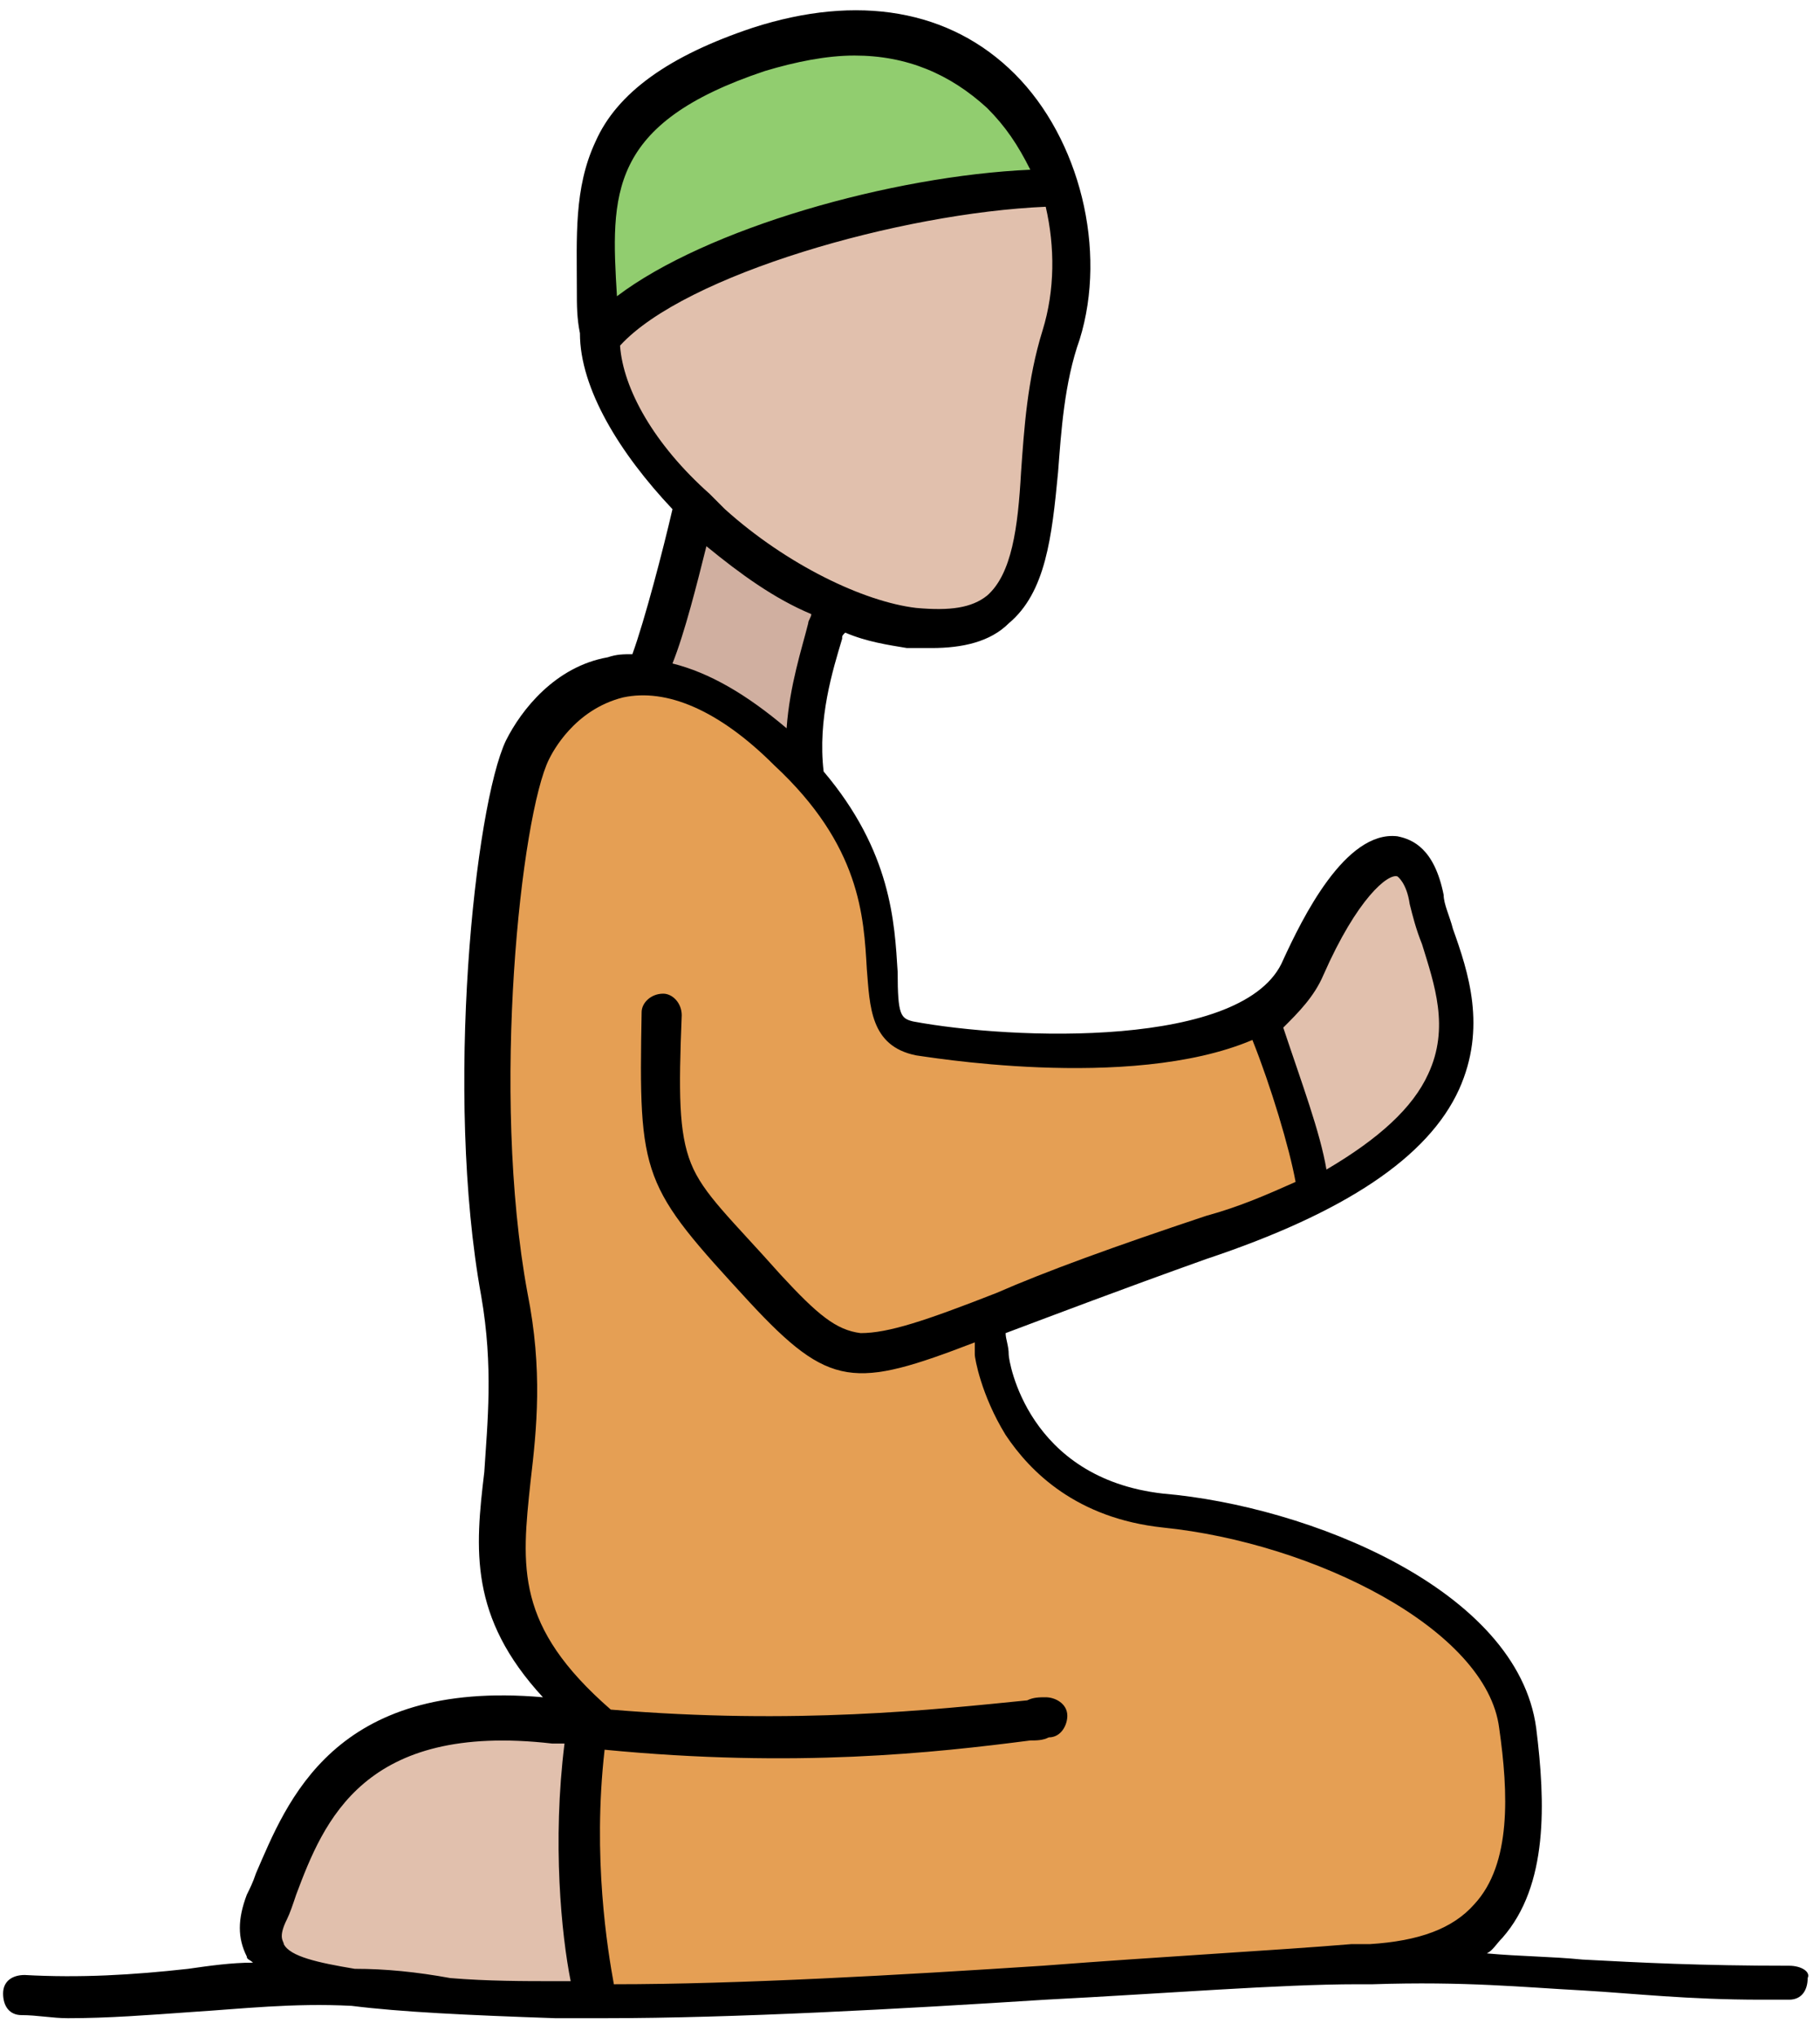 <svg width="59" height="66" viewBox="0 0 59 66" fill="none" xmlns="http://www.w3.org/2000/svg">
<path d="M26.2 25.5C25.8 23 27 20.1 27.1 19.2L22.7 15.9C22.5 17.1 21.4 21.3 20.9 22.2" fill="#D0AFA0"/>
<path d="M19.4 10.5C19.4 10.7 19.4 10.8 19.4 11C19.5 14.9 25.7 19.9 29.6 20.3C34.9 20.9 32.9 15.7 34.4 10.9C34.9 9.4 34.8 7.7 34.3 6.1C28.6 4.3 21.5 6.9 19.4 10.5Z" fill="#E1C0AD"/>
<path d="M18.9 56C18.6 56 18.3 55.9 17.9 55.9C10.5 55 9.6 59.7 8.6 62C7.6 64.2 10.3 64.8 17.9 64.9C18.3 64.9 18.7 64.9 19.1 64.9C19.7 63.8 20.6 60.8 18.9 56Z" fill="#E1C0AD"/>
<path d="M46.3 29.1C45.8 26.5 43.9 27.7 42.3 31.3C42 31.9 41.5 32.4 40.9 32.8C40.4 36.5 41.5 38.3 42.4 38.8C49.7 35.3 46.7 31.4 46.3 29.1Z" fill="#E1C0AD"/>
<path d="M49.2 56.1C48.7 52.3 42.6 49.5 37.7 49C34 48.6 32.6 45.2 32.1 43.4C32 43 32.2 42.7 32.5 42.5C34.1 41.9 36.2 41.1 39 40.1C40.3 39.7 41.4 39.2 42.3 38.8C42.1 37.3 41.4 34.8 40.8 32.8C37.8 34.6 31.4 34 29.5 33.6C27.2 33.2 30.3 29 25.3 24.3C20.2 19.6 17.6 23 17 24.3C16.1 26.2 15 35.4 16.3 42C17.5 48.5 13.9 51.2 19.1 55.7C19.2 55.8 19.1 55.9 19 55.9H18.9C18.4 60 18.9 63.4 19.2 64.8C26.9 64.8 38.5 63.7 43.9 63.7C49.6 63.9 49.8 59.9 49.2 56.1Z" fill="#E59F54"/>
<path d="M24.6 1.7C18.5 3.7 19.3 6.9 19.4 10.5C22.2 8.3 29.7 6.3 34.3 6.1C33.2 2.7 29.9 -0.1 24.6 1.7Z" fill="#91CD6F"/>
<path d="M58 63.7C55.1 63.7 53.2 63.6 51.3 63.5C50.3 63.4 49.3 63.4 48.2 63.3C48.4 63.2 48.5 63 48.7 62.8C50.2 61.1 50.1 58.4 49.8 56C49.2 51.5 42.4 48.8 37.7 48.4C33.3 47.9 32.7 44.1 32.7 43.9C32.7 43.6 32.6 43.4 32.6 43.2C34.2 42.6 36.3 41.8 39.1 40.8C43.6 39.3 46.3 37.5 47.3 35.3C48.2 33.3 47.6 31.5 47.1 30.1C47 29.7 46.8 29.3 46.8 29C46.5 27.5 45.8 27.2 45.3 27.1C43.6 26.9 42.2 29.8 41.6 31.1C40.4 34 32.8 33.7 29.6 33.1C29.2 33 29.1 32.9 29.1 31.5C29 29.9 28.9 27.6 26.7 25C26.5 23.3 27 21.7 27.3 20.7C27.3 20.6 27.3 20.6 27.4 20.5C28.1 20.8 28.8 20.9 29.4 21C29.7 21 30 21 30.2 21C31.2 21 32.1 20.8 32.7 20.2C33.9 19.2 34.1 17.4 34.3 15.3C34.4 14 34.5 12.4 35 11C35.9 8.1 35 4.5 32.9 2.4C30.8 0.3 27.8 -0.2 24.4 0.9C21.7 1.8 20 3 19.3 4.6C18.6 6.1 18.7 7.7 18.7 9.4C18.7 9.9 18.7 10.3 18.8 10.8C18.8 12.6 20.1 14.7 21.8 16.5C21.5 17.8 20.9 20.1 20.5 21.2C20.2 21.2 20 21.2 19.7 21.3C18 21.6 16.9 23 16.4 24C15.4 26.1 14.4 35.4 15.6 42C16 44.3 15.8 46.1 15.7 47.7C15.4 50.2 15.2 52.4 17.6 55C10.8 54.4 9.3 58.4 8.3 60.7C8.2 61 8.1 61.2 8 61.4C7.7 62.2 7.7 62.8 8 63.4C8 63.5 8.1 63.5 8.2 63.6C7.5 63.6 6.8 63.7 6.1 63.8C4.3 64 2.6 64.1 0.8 64C0.4 64 0.1 64.2 0.1 64.6C0.1 65 0.3 65.3 0.7 65.3C1.2 65.3 1.7 65.4 2.2 65.4C3.5 65.4 4.8 65.3 6.2 65.2C7.8 65.1 9.5 64.9 11.4 65C13 65.2 15.1 65.3 18 65.4C18.4 65.4 18.9 65.4 19.4 65.4H19.6C23.8 65.4 29.2 65.1 33.9 64.8C37.8 64.6 41.5 64.3 44 64.3C44.2 64.3 44.4 64.3 44.5 64.3C47.5 64.2 49.4 64.4 51.3 64.5C53 64.6 54.7 64.8 57.1 64.8C57.4 64.8 57.7 64.8 58 64.8C58.4 64.8 58.6 64.5 58.6 64.1C58.7 63.9 58.4 63.7 58 63.7ZM42.9 31.6C44 29.1 45 28.3 45.3 28.4C45.3 28.4 45.6 28.6 45.7 29.3C45.8 29.7 45.9 30.1 46.1 30.6C46.5 31.9 47 33.3 46.3 34.8C45.8 35.9 44.7 36.9 43 37.9C42.8 36.7 42.2 35.1 41.6 33.3C42.1 32.8 42.6 32.3 42.9 31.6ZM24.8 2.3C25.8 2 26.8 1.8 27.7 1.8C29.4 1.8 30.8 2.4 32 3.5C32.6 4.1 33 4.7 33.4 5.5C28.9 5.7 22.9 7.4 20 9.6C19.8 6.3 19.7 4 24.8 2.3ZM20.1 11.2C22.2 8.9 29.2 6.9 33.9 6.7C34.2 8 34.2 9.4 33.8 10.7C33.3 12.3 33.2 13.9 33.1 15.3C33 17.1 32.8 18.6 32 19.3C31.5 19.7 30.8 19.8 29.7 19.7C28 19.5 25.5 18.3 23.5 16.5C23.3 16.3 23.2 16.2 23 16C21.2 14.4 20.2 12.6 20.1 11.2ZM22.9 17.7C24 18.6 25.1 19.4 26.3 19.9C26.3 20 26.2 20.1 26.2 20.2C26 21 25.6 22.2 25.5 23.6C24.2 22.5 23 21.8 21.8 21.5C22.2 20.5 22.6 18.9 22.9 17.7ZM14.6 64.1C13.5 63.9 12.5 63.8 11.5 63.8C10.3 63.6 9.4 63.4 9.2 63C9.2 62.9 9 62.8 9.3 62.2C9.4 62 9.5 61.7 9.6 61.4C10.5 59 11.8 55.8 17.9 56.5C18 56.5 18.2 56.5 18.3 56.5C17.9 59.7 18.2 62.7 18.5 64.2C18.3 64.2 18.1 64.2 18 64.2C17 64.2 15.8 64.2 14.6 64.1ZM33.8 63.7C29.2 64 24 64.3 19.9 64.3C19.7 63.2 19.2 60.2 19.6 56.7C25.8 57.3 30.3 56.8 33.4 56.4C33.6 56.4 33.8 56.4 34 56.3C34.4 56.3 34.6 55.9 34.6 55.6C34.6 55.2 34.2 55 33.9 55C33.7 55 33.5 55 33.3 55.1C30.3 55.4 25.8 55.9 19.8 55.4C16.7 52.7 16.9 50.8 17.2 48C17.4 46.3 17.6 44.4 17.1 41.9C15.9 35.4 16.9 26.4 17.8 24.6C17.9 24.4 18.6 23 20.2 22.6C21.6 22.3 23.3 23 25.1 24.8C27.9 27.4 28 29.7 28.1 31.4C28.2 32.6 28.2 33.9 29.7 34.2C29.8 34.2 36.6 35.4 40.6 33.7C41.2 35.2 41.8 37.2 42 38.3C41.1 38.7 40.2 39.1 39.1 39.4C36.1 40.4 33.9 41.2 32.3 41.9C30 42.8 28.8 43.2 27.9 43.2C27.1 43.1 26.5 42.6 25.3 41.3C23.7 39.5 22.8 38.7 22.4 37.7C22 36.7 22 35.4 22.1 32.9C22.1 32.5 21.8 32.2 21.5 32.2C21.1 32.2 20.8 32.5 20.8 32.8C20.7 38.2 20.8 38.4 24.3 42.2C26.9 45 27.7 45 31.6 43.5C31.6 43.7 31.6 43.7 31.6 43.9C31.6 44 31.8 45.2 32.6 46.5C33.4 47.7 34.9 49.2 37.7 49.5C42.6 50 48.2 52.8 48.6 56C48.9 58.1 49 60.4 47.8 61.7C47.1 62.5 46 62.9 44.4 63C44.2 63 44 63 43.8 63C41.4 63.2 37.7 63.4 33.8 63.7Z" fill="black"/>
</svg>
